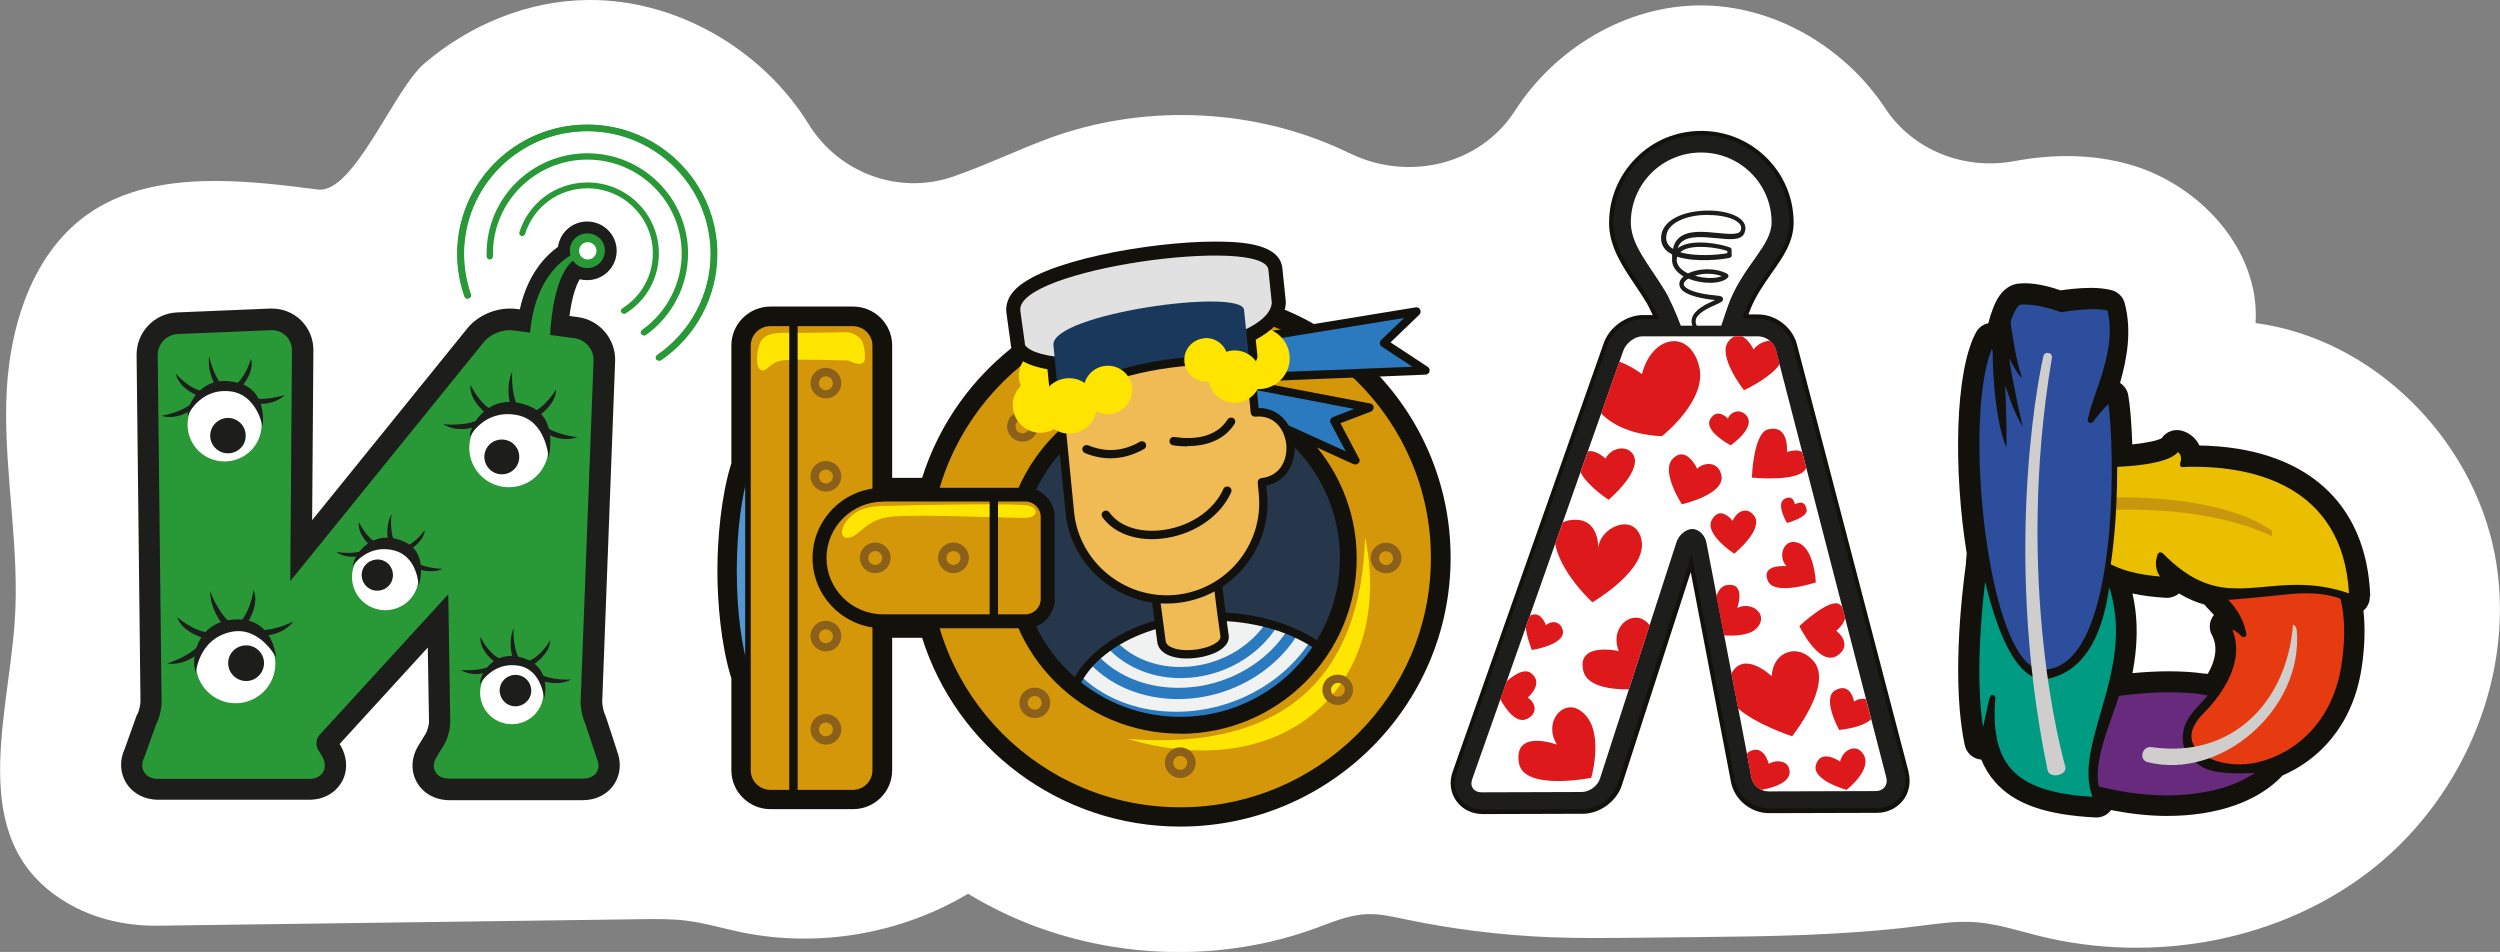 <?xml version="1.0" encoding="UTF-8"?> <svg xmlns="http://www.w3.org/2000/svg" width="520" height="198" viewBox="0 0 520 198" fill="none"><rect x="0" y="0" width="520" height="198" fill="#808080" stroke="none"/><g clip-path="url(#clip0_1395_2011)"><path d="M296.563 77.89C296.951 77.89 297.274 77.633 297.37 77.247C297.467 76.894 297.338 76.509 297.015 76.284L289.267 71.179L295.272 65.4C295.563 65.143 295.627 64.726 295.433 64.373C295.272 64.02 294.885 63.827 294.529 63.891L273.125 67.391C271.22 66.299 269.251 65.304 267.217 64.469C267.346 64.052 267.443 63.602 267.475 63.153V62.639L266.733 55.768C266.216 50.824 259.017 50.214 252.786 50.214C239.388 50.214 216.37 54.195 210.881 60.488C209.332 62.254 209.203 63.923 209.332 65.015L210.3 72.046C210.3 72.046 210.365 72.303 210.397 72.431C201.745 79.334 195.159 88.645 191.801 99.401H185.571V71.854C185.571 67.391 181.923 63.763 177.435 63.763H160.26C155.772 63.763 152.124 67.391 152.124 71.854V96.351C149.961 103.221 149.219 112.211 149.219 118.729C149.219 125.279 149.961 134.236 152.124 141.107V160.21C152.124 164.673 155.772 168.301 160.26 168.301H177.435C181.923 168.301 185.571 164.673 185.571 160.21V132.663H191.801C198.936 155.394 220.308 171.929 245.49 171.929C276.483 171.929 301.729 146.854 301.729 116C301.729 101.424 296.047 88.196 286.846 78.211L296.596 77.825L296.563 77.89Z" fill="#299938"></path><path d="M492.981 124.091C492.271 104.474 479.357 93.108 457.436 92.723C456.758 91.278 455.564 90.218 453.982 89.705C452.335 89.127 450.528 89.801 449.591 91.214C448.881 91.631 446.847 92.145 443.49 92.498C443.328 87.907 443.005 84.247 442.65 82.288C442.489 81.229 441.843 80.297 440.939 79.72C442.327 74.839 443.457 68.964 441.908 63.121C441.553 61.804 440.519 60.777 439.196 60.424C437.969 60.103 436.549 59.942 434.837 59.942C432.416 59.942 429.93 60.263 428.574 60.456C425.927 59.525 422.828 58.754 419.858 59.043C418.76 59.139 417.21 59.685 415.854 61.58C414.918 62.896 414.111 65.047 413.53 67.294C412.465 67.519 411.528 68.193 410.98 69.189C406.557 77.376 406.266 97.892 409.042 115.165C408.978 115.807 408.946 116.449 408.881 117.091V117.348C407.88 124.54 405.943 142.584 408.655 155.105C409.01 156.743 410.431 157.963 412.077 158.059C412.787 159.793 413.724 161.334 414.918 162.682C418.921 167.274 425.378 169.553 435.838 170.099H436.032C437.226 170.099 438.356 169.521 439.067 168.558C443.005 169.328 446.912 169.778 450.657 169.778C461.375 169.778 469.801 166.664 474.773 161.334C482.037 158.22 489.301 151.22 491.173 139.084C491.883 134.461 491.948 130.512 491.561 127.076C492.432 126.338 492.949 125.246 492.884 124.091H492.981ZM459.147 140.24L458.695 140.144C456.403 139.791 453.853 139.63 451.109 139.63C448.364 139.63 445.879 139.791 443.522 140.015C444.49 134.943 444.878 129.356 443.522 123.448C445.717 123.93 448.042 124.187 450.463 124.347H450.689H450.721C451.657 124.347 452.529 123.994 453.207 123.448C454.918 124.476 456.662 125.246 458.502 125.76C458.825 126.145 459.18 126.563 459.567 126.948C459.89 127.269 460.18 127.59 460.471 127.911C460.18 128.232 459.987 128.618 459.825 129.035C459.47 130.03 459.535 131.154 460.051 132.085C461.472 134.75 460.6 137.704 459.18 140.176L459.147 140.24Z" fill="#299938"></path><path d="M373.755 71.597C372.818 68.065 369.364 65.4 365.684 65.4H363.682C363.844 64.983 363.973 64.597 364.134 64.212C365.264 61.419 366.91 59.107 368.492 56.828C370.849 53.489 373.077 50.342 373.077 46.297C373.077 35.766 364.457 27.226 353.868 27.226C348.735 27.226 343.892 29.216 340.276 32.844C336.66 36.44 334.659 41.256 334.659 46.361V46.875C334.885 51.53 337.338 55.222 339.986 59.171C340.825 60.392 341.664 61.676 342.504 63.056C342.762 63.474 343.214 64.405 343.731 65.528H341.729C338.242 65.528 334.723 68.033 333.561 71.34L302.116 160.499C301.374 162.618 301.632 164.834 302.891 166.567C304.118 168.301 306.12 169.296 308.379 169.296L329.17 169.232C332.722 169.232 336.208 166.664 337.306 163.325L351.64 118.953L360.002 162.586C360.712 166.31 364.134 169.104 367.944 169.104L390.349 169.039C392.544 169.039 394.513 168.076 395.805 166.439C397.064 164.801 397.484 162.65 396.935 160.531L373.722 71.661L373.755 71.597Z" fill="#299938"></path><path d="M125.974 148.941L125.812 148.588C125.554 148.042 125.231 146.533 125.264 145.923L127.943 75.225C128.169 70.602 124.747 66.524 120.13 65.946L118.452 65.721C118.839 62.671 119.549 59.814 120.582 58.08C121.067 58.209 121.583 58.273 122.132 58.273C125.522 58.273 128.266 55.544 128.266 52.172C128.266 48.801 125.522 46.072 122.132 46.072C119.033 46.072 116.482 48.352 116.063 51.338C113.351 53.296 109.703 57.149 108.121 64.341L107.281 64.245C106.862 64.18 106.442 64.18 106.022 64.18C102.697 64.18 99.243 65.786 97.241 68.258L64.925 108.198L65.183 72.785C65.183 70.473 64.279 68.322 62.665 66.685C61.018 65.047 58.855 64.18 56.531 64.18H56.176L36.837 64.983C32.059 65.176 28.314 69.189 28.411 73.909L29.218 145.827V145.955C29.218 146.501 28.896 147.914 28.637 148.395L28.411 148.813L25.958 155.683C24.86 158.027 24.925 160.596 26.184 162.715C27.54 164.962 30.026 166.311 32.867 166.311H64.376C67.249 166.311 69.735 164.93 71.059 162.65C72.382 160.371 72.285 157.513 70.833 155.041L70.639 154.72L88.976 134.654L89.235 150.161C89.235 150.675 88.879 151.991 88.621 152.441L87.007 155.073C85.522 157.513 85.393 160.371 86.716 162.683C88.008 164.994 90.526 166.375 93.431 166.407H121.228C124.037 166.407 126.426 165.155 127.814 162.972C129.105 160.917 129.267 158.412 128.266 156.004L125.942 148.909L125.974 148.941Z" fill="#299938"></path><path d="M122.198 37.918C115.644 37.918 109.962 42.092 108.025 48.288C107.928 48.609 108.122 48.962 108.445 49.059C108.768 49.155 109.123 48.995 109.22 48.641C110.995 42.959 116.225 39.138 122.198 39.138C129.688 39.138 135.789 45.206 135.789 52.655C135.789 57.342 133.4 61.612 129.429 64.117C129.139 64.309 129.042 64.695 129.236 64.984L129.752 65.272L130.075 65.176C134.433 62.447 137.016 57.792 137.016 52.655C137.016 44.5 130.366 37.886 122.165 37.886L122.198 37.918Z" fill="#299938"></path><path d="M122.163 31.882C110.606 31.882 101.211 41.225 101.211 52.719V53.329C101.211 53.682 101.534 54.003 101.889 53.971C102.244 53.971 102.535 53.65 102.535 53.297V52.719C102.535 41.963 111.348 33.198 122.163 33.198C132.978 33.198 141.792 41.963 141.792 52.719C141.792 59.012 138.725 64.951 133.56 68.612C133.269 68.836 133.172 69.222 133.398 69.543L133.947 69.832L134.334 69.703C139.823 65.786 143.116 59.429 143.116 52.719C143.116 41.225 133.721 31.882 122.163 31.882Z" fill="#299938"></path><path d="M469.154 67.166C470.123 52.108 457.661 38.431 443.101 34.257C435.256 32.01 427.023 32.01 418.952 33.519C408.622 35.445 397.936 31.304 392.157 22.571C383.763 9.824 369.009 1.059 353.577 1.124C338.113 1.188 323.392 10.146 315.127 23.02C307.927 34.225 293.174 37.757 281.099 32.042C280.066 31.56 279.033 31.079 277.968 30.597C259.275 22.378 237.354 21.736 218.178 28.767C211.656 31.175 204.877 34.45 198.161 36.762C186.894 40.614 174.465 35.959 168.234 25.878C158.646 10.338 140.76 -0.161 122.358 -0C109.832 0.096 97.597 5.169 88.17 13.292C81.874 18.718 73.577 40.358 66.12 39.426C51.172 37.5 32.77 35.253 19.437 43.761C6.523 52.012 1.616 68.611 1.293 83.894C0.97 99.176 4.166 114.427 3.036 129.678C1.454 150.836 -7.23 176.071 14.788 188.272C20.308 191.322 26.668 192.638 32.996 192.542C66.41 192.092 99.824 191.643 133.27 191.193C136.499 191.161 139.727 191.097 142.923 191.514C146.668 191.996 150.284 193.088 153.965 193.858C170.01 197.229 187.314 194.308 201.358 185.896C222.665 198.931 250.042 201.66 273.513 193.12C277.096 191.803 280.712 190.23 284.521 190.134C287.072 190.07 289.558 190.648 292.044 191.161C302.084 193.28 312.286 194.532 322.52 194.95C328.622 195.174 334.723 195.11 340.857 195.046C344.957 195.014 349.09 194.95 353.19 194.918C368.363 194.757 383.569 194.564 398.646 192.67C402.81 192.156 407.007 191.482 411.172 191.835C415.53 192.189 419.727 193.569 423.956 194.629C447.847 200.633 474.61 195.817 493.819 180.47C513.028 165.123 523.585 139.149 518.872 115.101C514.158 91.053 493.561 70.441 469.154 67.198V67.166Z" fill="white"></path><path d="M122.166 25.91C107.251 25.91 95.144 37.95 95.144 52.783C95.144 55.833 95.661 58.819 96.662 61.645C96.791 61.998 97.178 62.19 97.534 62.062C97.889 61.934 98.082 61.548 97.953 61.195C97.017 58.498 96.533 55.673 96.533 52.783C96.533 38.721 108.026 27.259 122.199 27.259C136.371 27.259 147.864 38.688 147.864 52.783C147.864 61.163 143.7 69.029 136.759 73.813C136.436 74.038 136.371 74.455 136.565 74.744L137.146 75.033L137.534 74.904C144.862 69.896 149.22 61.612 149.22 52.783C149.22 37.95 137.082 25.91 122.199 25.91H122.166Z" fill="#299938"></path><path d="M245.49 60.136C220.308 60.136 198.936 76.67 191.801 99.402H185.571V71.854C185.571 67.391 181.923 63.764 177.435 63.764H160.26C155.772 63.764 152.124 67.391 152.124 71.854V96.352C149.961 103.222 149.219 112.212 149.219 118.73C149.219 125.279 149.961 134.237 152.124 141.108V160.211C152.124 164.674 155.772 168.302 160.26 168.302H177.435C181.923 168.302 185.571 164.674 185.571 160.211V132.664H191.801C198.936 155.395 220.308 171.93 245.49 171.93C276.483 171.93 301.729 146.855 301.729 116.001C301.729 85.178 276.515 60.071 245.49 60.071" fill="#12110C"></path><path d="M161.163 147.851C165.844 147.851 169.653 134.783 169.653 118.794C169.653 102.773 165.844 89.706 161.163 89.706C156.481 89.706 152.672 102.773 152.672 118.794C152.672 134.816 156.481 147.851 161.163 147.851Z" fill="#5396D1"></path><path d="M161.162 90.284C157.352 90.284 153.252 101.746 153.252 118.762C153.252 135.81 157.352 147.24 161.162 147.24C164.971 147.24 169.071 135.778 169.071 118.762C169.071 101.714 164.971 90.284 161.162 90.284ZM161.162 148.428C155.48 148.428 152.09 133.338 152.09 118.762C152.09 104.186 155.48 89.096 161.162 89.096C166.844 89.096 170.234 104.186 170.234 118.762C170.234 133.338 166.844 148.428 161.162 148.428Z" fill="#12110C"></path><path d="M160.227 164.867H177.402C179.953 164.867 182.051 162.78 182.051 160.244V71.887C182.051 69.351 179.953 67.264 177.402 67.264H160.227C157.677 67.264 155.578 69.351 155.578 71.887V160.244C155.578 162.78 157.677 164.867 160.227 164.867Z" fill="#D49709"></path><path d="M160.226 67.841C157.999 67.841 156.158 69.639 156.158 71.887V160.244C156.158 162.459 157.999 164.289 160.226 164.289H177.401C179.629 164.289 181.469 162.491 181.469 160.244V71.887C181.469 69.671 179.629 67.841 177.401 67.841H160.226ZM177.401 165.445H160.226C157.353 165.445 154.996 163.101 154.996 160.244V71.887C154.996 69.029 157.353 66.686 160.226 66.686H177.401C180.275 66.686 182.631 69.029 182.631 71.887V160.244C182.631 163.101 180.275 165.445 177.401 165.445Z" fill="#12110C"></path><path d="M245.489 168.526C274.545 168.526 298.209 144.96 298.209 116.097C298.209 87.201 274.513 63.667 245.489 63.667C216.434 63.667 192.77 87.233 192.77 116.097C192.77 144.992 216.466 168.526 245.489 168.526Z" fill="#D49709"></path><path d="M245.489 64.214C216.723 64.214 193.35 87.491 193.35 116.065C193.35 144.672 216.723 167.917 245.489 167.917C274.254 167.917 297.627 144.64 297.627 116.065C297.627 87.459 274.254 64.214 245.489 64.214ZM245.489 169.105C216.078 169.105 192.188 145.314 192.188 116.097C192.188 86.849 216.11 63.09 245.489 63.09C274.899 63.09 298.79 86.881 298.79 116.13C298.79 145.378 274.867 169.137 245.489 169.137" fill="#12110C"></path><path d="M245.491 81.294C264.797 81.294 280.455 96.865 280.455 116.065C280.455 135.265 264.797 150.836 245.491 150.836C226.185 150.836 210.527 135.265 210.527 116.065C210.527 96.865 226.185 81.294 245.491 81.294Z" fill="#26364B"></path><mask id="mask0_1395_2011" style="mask-type:luminance" maskUnits="userSpaceOnUse" x="210" y="81" width="71" height="70"><path d="M210.492 116.065C210.492 135.265 226.15 150.836 245.456 150.836C264.762 150.836 280.42 135.265 280.42 116.065C280.42 96.865 264.762 81.294 245.456 81.294C226.15 81.294 210.492 96.865 210.492 116.065Z" fill="white"></path></mask><g mask="url(#mask0_1395_2011)"><path d="M252.525 128.266C269.216 128.266 282.711 137.288 282.711 148.428C282.711 159.569 269.184 168.591 252.525 168.591C235.867 168.591 222.34 159.569 222.34 148.428C222.34 137.288 235.867 128.266 252.525 128.266Z" fill="#F0F2F2"></path></g><mask id="mask1_1395_2011" style="mask-type:luminance" maskUnits="userSpaceOnUse" x="223" y="128" width="52" height="23"><path d="M223.406 143.035C229.443 147.915 237.127 150.836 245.489 150.836C257.821 150.836 268.669 144.479 274.899 134.88C269.379 130.802 261.405 128.266 252.527 128.266C238.644 128.266 226.925 134.526 223.406 143.035Z" fill="white"></path></mask><g mask="url(#mask1_1395_2011)"><path d="M249.428 100.878C248.169 100.878 246.91 100.974 245.651 101.135C232.479 102.965 222.535 113.849 223.472 125.343C224.311 135.617 233.383 143.066 245.102 143.066C246.361 143.066 247.62 142.97 248.879 142.809C262.051 140.979 271.995 130.127 271.058 118.601C270.219 108.327 261.147 100.878 249.428 100.878ZM245.07 145.41C232.124 145.41 222.051 137.062 221.115 125.568C220.082 112.854 230.929 100.878 245.296 98.855C246.652 98.663 248.04 98.566 249.396 98.566C262.342 98.566 272.414 106.914 273.351 118.408C274.384 131.122 263.536 143.098 249.17 145.121C247.814 145.313 246.426 145.41 245.07 145.41Z" fill="#2B7ABF"></path><path d="M249.943 95.87C248.394 95.87 246.844 95.966 245.262 96.191C228.991 98.439 216.723 111.891 217.853 126.114C218.886 138.828 230.121 148.043 244.616 148.043C246.166 148.043 247.748 147.947 249.298 147.722C265.569 145.474 277.837 132.022 276.707 117.799C275.674 105.085 264.439 95.87 249.943 95.87ZM244.616 150.387C228.894 150.387 216.658 140.273 215.528 126.307C214.269 110.864 227.473 96.32 244.939 93.879C246.618 93.655 248.297 93.526 249.943 93.526C265.666 93.526 277.901 103.672 279.031 117.606C280.29 133.049 267.086 147.594 249.62 150.034C247.942 150.258 246.263 150.387 244.616 150.387Z" fill="#2B7ABF"></path><path d="M250.397 90.926C248.557 90.926 246.684 91.054 244.844 91.311C225.538 94.008 210.946 109.965 212.302 126.885C213.528 142.007 226.894 152.988 244.101 152.988C245.942 152.988 247.782 152.859 249.654 152.602C268.96 149.905 283.553 133.948 282.197 117.028C280.97 101.906 267.604 90.926 250.397 90.926ZM244.101 155.331C225.635 155.331 211.269 143.452 209.977 127.078C208.524 108.938 224.021 91.857 244.521 89.032C246.49 88.775 248.46 88.614 250.397 88.614C268.863 88.614 283.197 100.494 284.521 116.868C285.974 135.008 270.478 152.089 249.977 154.914C248.008 155.203 246.039 155.331 244.101 155.331Z" fill="#2B7ABF"></path><path d="M249.007 105.181C248.006 105.181 247.006 105.245 246.005 105.406C235.513 106.85 227.571 115.487 228.313 124.669C228.959 132.824 236.191 138.732 245.521 138.732C246.521 138.732 247.522 138.668 248.523 138.507C259.015 137.062 266.957 128.394 266.215 119.243C265.569 111.088 258.337 105.181 249.007 105.181ZM245.521 141.044C235.125 141.044 226.731 134.077 225.989 124.83C225.149 114.46 233.995 104.699 245.682 103.094C246.812 102.933 247.91 102.869 249.007 102.869C259.403 102.869 267.797 109.836 268.539 119.083C269.379 129.453 260.533 139.214 248.846 140.819C247.748 140.979 246.618 141.044 245.521 141.044Z" fill="#2B7ABF"></path><path d="M250.881 86.142C248.783 86.142 246.619 86.302 244.489 86.591C222.213 89.673 205.393 108.102 206.975 127.623C208.395 145.089 223.827 157.771 243.682 157.771C245.78 157.771 247.943 157.61 250.074 157.321C272.35 154.239 289.17 135.81 287.588 116.29C286.168 98.824 270.736 86.142 250.881 86.142ZM243.649 160.083C222.536 160.083 206.135 146.502 204.618 127.816C202.939 107.075 220.663 87.554 244.134 84.279C246.361 83.958 248.621 83.798 250.849 83.798C271.962 83.798 288.363 97.379 289.88 116.065C291.559 136.805 273.835 156.326 250.364 159.601C248.137 159.922 245.877 160.083 243.649 160.083Z" fill="#2B7ABF"></path></g><mask id="mask2_1395_2011" style="mask-type:luminance" maskUnits="userSpaceOnUse" x="210" y="81" width="71" height="70"><path d="M210.492 116.065C210.492 135.265 226.15 150.836 245.456 150.836C264.762 150.836 280.42 135.265 280.42 116.065C280.42 96.865 264.762 81.294 245.456 81.294C226.15 81.294 210.492 96.865 210.492 116.065Z" fill="white"></path></mask><g mask="url(#mask2_1395_2011)"><path d="M252.526 129.132C236.352 129.132 223.212 137.769 223.212 148.396C223.212 159.023 236.384 167.692 252.526 167.692C268.7 167.692 281.84 159.055 281.84 148.396C281.84 137.769 268.7 129.132 252.526 129.132ZM252.526 169.426C235.383 169.426 221.469 159.986 221.469 148.396C221.469 136.805 235.415 127.366 252.526 127.366C269.669 127.366 283.583 136.805 283.583 148.396C283.583 159.986 269.637 169.426 252.526 169.426Z" fill="#12110C"></path></g><path d="M245.488 83.027C227.183 83.027 212.268 97.86 212.268 116.065C212.268 134.269 227.183 149.102 245.488 149.102C263.793 149.102 278.709 134.269 278.709 116.065C278.709 97.86 263.793 83.027 245.488 83.027ZM245.488 152.602C225.246 152.602 208.781 136.227 208.781 116.097C208.781 95.966 225.246 79.56 245.488 79.592C265.73 79.592 282.195 95.966 282.195 116.129C282.195 136.292 265.73 152.634 245.488 152.634" fill="#12110C"></path><path d="M170.461 116.065C170.461 123.321 176.434 129.229 183.697 129.229H213.27C215.82 129.229 217.919 127.142 217.919 124.605V107.525C217.919 104.988 215.82 102.901 213.27 102.901H183.697C176.434 102.901 170.461 108.809 170.461 116.065Z" fill="#D49709"></path><path d="M183.697 104.347C177.208 104.347 171.913 109.612 171.913 116.065C171.913 122.519 177.208 127.784 183.697 127.784H213.269C215.013 127.784 216.465 126.372 216.465 124.606V107.493C216.465 105.759 215.045 104.315 213.269 104.315H183.697V104.347ZM213.269 130.674H183.697C175.594 130.674 169.008 124.124 169.008 116.065C169.008 108.007 175.594 101.457 183.697 101.457H213.269C216.627 101.457 219.371 104.186 219.371 107.525V124.638C219.371 127.977 216.627 130.706 213.269 130.706" fill="#12110C"></path><path d="M171.786 78.276C170.979 78.276 170.333 78.918 170.333 79.72C170.333 80.523 170.979 81.165 171.786 81.165C172.593 81.165 173.239 80.523 173.239 79.72C173.239 78.918 172.593 78.276 171.786 78.276ZM171.786 82.867C170.043 82.867 168.59 81.454 168.59 79.688C168.59 77.922 170.01 76.51 171.786 76.51C173.562 76.51 174.982 77.922 174.982 79.688C174.982 81.454 173.562 82.867 171.786 82.867Z" fill="#8A601A"></path><path d="M245.492 71.758C244.523 71.758 243.78 72.529 243.78 73.492C243.78 74.455 244.555 75.226 245.492 75.226C246.428 75.226 247.235 74.455 247.235 73.492C247.235 72.529 246.46 71.758 245.492 71.758ZM245.492 76.35C243.91 76.35 242.586 75.065 242.586 73.46C242.586 71.855 243.877 70.57 245.492 70.57C247.106 70.57 248.397 71.855 248.397 73.46C248.397 75.065 247.106 76.35 245.492 76.35Z" fill="#12110C"></path><path d="M240.035 121.779L241.585 133.434C242.198 137.993 255.306 136.163 254.724 132.214C253.594 124.573 252.884 117.381 252.884 117.381L240.067 121.779H240.035Z" fill="#F0BB55"></path><path d="M241.001 122.358L242.454 133.306C242.648 134.719 244.972 135.232 246.909 135.232C249.686 135.232 252.527 134.365 253.528 133.21C253.915 132.76 253.85 132.439 253.85 132.343C252.979 126.499 252.365 120.849 252.107 118.569L241.001 122.39V122.358ZM246.909 136.966C243.326 136.966 241.001 135.682 240.711 133.531L239.193 121.876C239.129 121.459 239.387 121.073 239.775 120.945L252.591 116.546C252.85 116.45 253.108 116.482 253.334 116.643C253.56 116.803 253.721 117.028 253.721 117.285C253.721 117.349 254.464 124.573 255.562 132.086C255.691 132.889 255.432 133.659 254.819 134.333C253.237 136.131 249.589 136.966 246.877 136.966" fill="#12110C"></path><path d="M212.656 87.265C212.236 87.265 211.816 87.458 211.558 87.779C211.041 88.389 211.138 89.288 211.752 89.802C212.01 90.026 212.333 90.123 212.688 90.123C213.107 90.123 213.527 89.93 213.785 89.609C214.044 89.32 214.173 88.935 214.108 88.55C214.076 88.164 213.882 87.811 213.592 87.586C213.334 87.362 213.011 87.265 212.688 87.265M212.688 91.857C211.945 91.857 211.203 91.6 210.622 91.118C209.266 89.994 209.104 87.972 210.234 86.655C211.332 85.371 213.43 85.178 214.722 86.27C215.367 86.816 215.787 87.586 215.852 88.421C215.916 89.256 215.658 90.091 215.109 90.733C214.496 91.471 213.624 91.857 212.656 91.857" fill="#8A601A"></path><path d="M257.627 78.597L256.336 71.052L294.657 64.791L287.845 71.341L296.53 77.023L257.627 78.597Z" fill="#2B7ABF"></path><path d="M257.337 71.758L258.338 77.698L293.786 76.285L287.393 72.079C287.167 71.919 287.038 71.694 287.006 71.437C287.006 71.18 287.071 70.924 287.264 70.731L292.042 66.14L257.369 71.79L257.337 71.758ZM257.595 79.464C257.175 79.464 256.82 79.143 256.723 78.725L255.464 71.18C255.432 70.956 255.464 70.731 255.626 70.538C255.755 70.346 255.981 70.217 256.207 70.185L294.496 63.924C294.851 63.86 295.238 64.053 295.4 64.406C295.561 64.759 295.497 65.144 295.238 65.433L289.234 71.213L296.982 76.317C297.305 76.51 297.434 76.927 297.337 77.281C297.24 77.634 296.917 77.891 296.53 77.923L257.627 79.496H257.595V79.464Z" fill="#12110C"></path><path d="M257.984 84.89L259.599 79.945L284.812 84.761L277.549 87.587L281.875 95.742L257.984 84.89Z" fill="#2B7ABF"></path><path d="M259.05 84.408L279.906 93.879L276.774 87.971C276.645 87.747 276.645 87.49 276.742 87.265C276.839 87.04 277 86.848 277.258 86.751L281.681 85.05L260.212 80.94L259.082 84.408H259.05ZM281.875 96.608L281.52 96.544L257.63 85.66C257.21 85.467 257.016 85.018 257.178 84.6L258.792 79.688C258.921 79.271 259.373 79.014 259.793 79.11L285.007 83.926C285.394 83.99 285.685 84.311 285.717 84.697C285.749 85.082 285.523 85.435 285.168 85.596L278.808 88.036L282.553 95.131C282.553 95.131 282.811 95.516 282.811 95.741C282.811 96.223 282.424 96.608 281.94 96.608H281.907" fill="#12110C"></path><path d="M219.531 75.836L259.66 71.951L261.016 85.789C269.959 84.922 271.25 99.466 262.437 100.301L262.663 102.677C263.728 113.657 255.593 123.514 244.551 124.574C233.51 125.633 223.599 117.542 222.534 106.562L219.531 75.804V75.836Z" fill="#F0BB55"></path><path d="M220.471 76.606L223.409 106.497C224.41 116.835 233.869 124.733 244.491 123.738C255.08 122.711 262.86 113.303 261.827 102.773L261.601 100.397C261.601 100.172 261.634 99.947 261.795 99.755C261.956 99.594 262.15 99.466 262.376 99.433C266.153 99.048 267.703 95.87 267.574 92.852C267.412 89.673 265.314 86.27 261.117 86.655C260.891 86.687 260.665 86.623 260.471 86.463C260.278 86.334 260.181 86.109 260.148 85.885L258.889 72.914L220.504 76.638L220.471 76.606ZM242.586 125.536C231.9 125.536 222.699 117.253 221.634 106.657L218.631 75.9C218.599 75.418 218.922 75.001 219.406 74.936L259.535 71.052C259.987 70.987 260.439 71.341 260.504 71.822L261.795 84.857C266.476 84.857 269.091 88.838 269.285 92.723C269.446 96.223 267.671 100.14 263.377 101.007L263.538 102.58C264.668 114.074 256.178 124.316 244.652 125.44C243.974 125.504 243.296 125.536 242.618 125.536" fill="#12110C"></path><path d="M217.049 72.561C220.181 72.272 222.957 74.551 223.28 77.634C223.571 80.748 221.278 83.509 218.179 83.83C215.048 84.119 212.271 81.84 211.948 78.757C211.625 75.643 213.918 72.882 217.049 72.561Z" fill="#FFE400"></path><path d="M261.18 68.162C264.731 67.809 267.895 70.409 268.218 73.909C268.573 77.441 265.958 80.555 262.407 80.908C258.855 81.261 255.724 78.661 255.369 75.161C255.013 71.629 257.596 68.515 261.147 68.162" fill="#FFE400"></path><path d="M215.852 78.629C219.015 78.308 221.792 80.62 222.115 83.766C222.405 86.913 220.113 89.674 216.949 89.995C213.785 90.284 211.009 88.004 210.686 84.858C210.363 81.712 212.688 78.951 215.852 78.629Z" fill="#FFE400"></path><path d="M230.992 95.324C229.217 95.324 227.441 94.971 225.665 94.233C225.214 94.04 225.02 93.526 225.181 93.109C225.375 92.659 225.891 92.467 226.343 92.627C230.024 94.136 233.543 93.911 237.094 91.889C237.514 91.664 238.03 91.792 238.289 92.21C238.515 92.627 238.385 93.173 237.966 93.398C235.674 94.682 233.349 95.324 230.992 95.324Z" fill="#12110C"></path><path d="M247.007 92.852C246.039 92.852 245.038 92.788 244.005 92.627C243.52 92.563 243.198 92.113 243.262 91.632C243.327 91.15 243.779 90.829 244.263 90.893C247.911 91.439 252.818 91.214 255.336 87.265C255.595 86.848 256.143 86.752 256.531 86.976C256.951 87.233 257.047 87.779 256.789 88.164C254.852 91.214 251.43 92.788 247.007 92.788" fill="#12110C"></path><path d="M239.612 112.148C235.189 112.148 231.412 110.51 229.313 107.589C229.023 107.204 229.12 106.658 229.507 106.369C229.895 106.08 230.443 106.176 230.734 106.561C232.736 109.355 236.674 110.767 241.259 110.318C247.167 109.74 252.364 106.369 254.463 101.713C254.656 101.264 255.173 101.071 255.625 101.264C256.077 101.456 256.271 101.97 256.077 102.42C253.72 107.621 247.974 111.409 241.42 112.052C240.807 112.116 240.193 112.148 239.612 112.148Z" fill="#12110C"></path><path d="M213.204 71.694L212.235 64.663C211.041 55.93 263.083 48.963 263.825 56.123L264.535 62.993C263.761 73.139 217.401 78.115 213.171 71.726" fill="#E1E1E1"></path><path d="M215.949 70.281C216.918 70.763 219.92 71.63 226.441 71.63C243.939 71.63 260.792 66.268 261.599 62.897L260.985 56.989C260.307 56.668 258.177 56.026 252.785 56.026C237.192 56.026 216.982 61.067 215.142 64.438L215.949 70.281ZM226.441 77.441C213.495 77.441 211.429 74.295 210.751 73.267C210.525 72.914 210.364 72.497 210.299 72.079L209.331 65.048C209.202 63.956 209.331 62.255 210.88 60.521C216.369 54.26 239.387 50.247 252.785 50.247C259.016 50.247 266.215 50.889 266.732 55.801L267.442 62.672V63.186C266.667 73.845 238.968 77.441 226.441 77.441Z" fill="#12110C"></path><path d="M219.113 71.822C218.468 65.272 258.274 59.814 258.758 64.438L259.759 74.069C246.49 73.524 233.189 75.097 220.114 82.032L219.113 71.822Z" fill="#1A385C"></path><path d="M251.819 64.47C239.067 64.47 221.375 69.029 220.859 71.694L221.634 79.368C231.642 74.552 242.36 72.272 255.177 72.272C256.081 72.272 256.952 72.272 257.824 72.304L257.082 65.048C256.63 64.856 255.274 64.47 251.852 64.47M220.149 83.799C219.858 83.799 219.567 83.734 219.309 83.574C218.793 83.285 218.47 82.803 218.405 82.225L217.404 72.015C217.34 71.277 217.469 70.185 218.534 68.997C223.054 64.021 242.683 61.003 251.852 61.003C255.984 61.003 260.213 61.388 260.536 64.278L261.537 73.91C261.601 74.423 261.408 74.905 261.085 75.29C260.73 75.643 260.245 75.868 259.729 75.836C258.211 75.772 256.694 75.74 255.177 75.74C241.973 75.74 231.093 78.244 220.956 83.606C220.697 83.734 220.407 83.799 220.149 83.799Z" fill="#12110C"></path><path d="M213.204 71.694L212.235 64.663C211.041 55.93 263.083 48.963 263.825 56.123L264.535 62.993C263.761 73.139 217.401 78.115 213.171 71.726" fill="#E1E1E1"></path><path d="M219.113 71.822C218.468 65.272 258.274 59.814 258.758 64.438L259.759 74.069C246.49 73.524 233.189 75.097 220.114 82.032L219.113 71.822Z" fill="#1A385C"></path><path d="M221.794 78.693C224.99 78.372 227.799 80.683 228.121 83.862C228.444 87.04 226.12 89.834 222.924 90.155C219.76 90.476 216.919 88.132 216.596 84.986C216.273 81.807 218.63 79.014 221.794 78.693Z" fill="#FFE400"></path><path d="M229.961 76.092C232.737 75.835 235.223 77.858 235.481 80.619C235.74 83.38 233.706 85.853 230.929 86.109C228.153 86.366 225.667 84.344 225.409 81.582C225.151 78.821 227.184 76.349 229.961 76.092Z" fill="#FFE400"></path><path d="M250.428 70.345C252.914 70.088 255.141 71.919 255.367 74.391C255.593 76.863 253.785 79.078 251.3 79.335C248.814 79.56 246.586 77.762 246.36 75.29C246.102 72.817 247.942 70.602 250.428 70.377" fill="#FFE400"></path><path d="M256.273 72.914C259.275 72.625 261.955 74.809 262.245 77.794C262.536 80.78 260.341 83.445 257.338 83.734C254.336 84.023 251.656 81.84 251.366 78.854C251.075 75.868 253.27 73.235 256.273 72.914Z" fill="#FFE400"></path><path d="M176.498 107.878C178.92 105.373 181.503 105.309 184.666 105.213C192.415 104.988 212.495 104.635 214.142 105.213C216.079 105.887 215.885 107.621 213.27 107.717C210.913 107.813 192.705 106.947 185.699 107.428C180.082 107.813 178.726 111.763 176.402 111.859C174.303 111.955 175.143 109.29 176.466 107.91" fill="#FFE600"></path><path d="M206.715 130.095C206.231 130.095 205.844 129.71 205.844 129.228V102.901C205.844 102.419 206.231 102.034 206.715 102.034C207.2 102.034 207.587 102.419 207.587 102.901V129.228C207.587 129.71 207.2 130.095 206.715 130.095Z" fill="#12110C"></path><path d="M163.295 69.222C168.622 69.286 174.595 69.094 176.112 69.094C177.048 69.094 178.921 69.928 179.373 71.052C179.793 72.176 179.986 73.524 179.889 74.616C179.696 76.767 176.5 75.001 176.5 75.001C176.5 75.001 165.975 74.616 162.94 74.937C159.906 75.29 159.615 77.57 158.259 76.96C157.194 76.478 157.29 73.781 157.936 71.759C158.679 69.415 161.035 69.222 163.295 69.222Z" fill="#FFE600"></path><path d="M165.036 165.734C164.551 165.734 164.164 165.348 164.164 164.867V67.263C164.164 66.782 164.551 66.397 165.036 66.397C165.52 66.397 165.907 66.782 165.907 67.263V164.867C165.907 165.348 165.52 165.734 165.036 165.734Z" fill="#12110C"></path><path d="M234.547 153.693C267.477 156.262 283.102 140.433 283.942 111.698C290.14 141.782 267.961 163.55 234.547 153.693Z" fill="#FFE600"></path><path d="M171.786 97.668C170.979 97.668 170.333 98.31 170.333 99.113C170.333 99.916 170.979 100.558 171.786 100.558C172.593 100.558 173.239 99.916 173.239 99.113C173.239 98.31 172.593 97.668 171.786 97.668ZM171.786 102.259C170.043 102.259 168.59 100.847 168.59 99.081C168.59 97.315 170.01 95.902 171.786 95.902C173.562 95.902 174.982 97.315 174.982 99.081C174.982 100.847 173.562 102.259 171.786 102.259Z" fill="#8A601A"></path><path d="M171.786 150.29C170.979 150.29 170.333 150.932 170.333 151.735C170.333 152.538 170.979 153.148 171.786 153.148C172.593 153.148 173.239 152.506 173.239 151.735C173.239 150.964 172.593 150.29 171.786 150.29ZM171.786 154.881C170.043 154.881 168.59 153.469 168.59 151.703C168.59 149.937 170.01 148.524 171.786 148.524C173.562 148.524 174.982 149.937 174.982 151.703C174.982 153.469 173.562 154.881 171.786 154.881Z" fill="#8A601A"></path><path d="M171.786 130.898C170.979 130.898 170.333 131.54 170.333 132.342C170.333 133.145 170.979 133.787 171.786 133.787C172.593 133.787 173.239 133.145 173.239 132.342C173.239 131.54 172.593 130.898 171.786 130.898ZM171.786 135.489C170.043 135.489 168.59 134.076 168.59 132.31C168.59 130.545 170.01 129.132 171.786 129.132C173.562 129.132 174.982 130.545 174.982 132.31C174.982 134.076 173.562 135.489 171.786 135.489Z" fill="#8A601A"></path><path d="M182.052 114.62C181.244 114.62 180.599 115.262 180.599 116.065C180.599 116.868 181.244 117.51 182.052 117.51C182.859 117.51 183.504 116.868 183.504 116.065C183.504 115.262 182.859 114.62 182.052 114.62ZM182.052 119.212C180.276 119.212 178.855 117.799 178.855 116.033C178.855 114.267 180.276 112.854 182.052 112.854C183.827 112.854 185.248 114.267 185.248 116.033C185.248 117.799 183.827 119.212 182.052 119.212Z" fill="#8A601A"></path><path d="M198.321 114.62C197.514 114.62 196.868 115.262 196.868 116.065C196.868 116.868 197.514 117.51 198.321 117.51C199.128 117.51 199.774 116.868 199.774 116.065C199.774 115.262 199.128 114.62 198.321 114.62ZM198.321 119.212C196.578 119.212 195.125 117.799 195.125 116.033C195.125 114.267 196.546 112.854 198.321 112.854C200.097 112.854 201.517 114.267 201.517 116.033C201.517 117.799 200.097 119.212 198.321 119.212Z" fill="#8A601A"></path><path d="M288.298 114.653C287.491 114.653 286.845 115.295 286.845 116.097C286.845 116.9 287.491 117.542 288.298 117.542C289.105 117.542 289.75 116.9 289.75 116.097C289.75 115.295 289.105 114.653 288.298 114.653ZM288.298 119.244C286.554 119.244 285.102 117.831 285.102 116.065C285.102 114.299 286.522 112.887 288.298 112.887C290.073 112.887 291.494 114.299 291.494 116.065C291.494 117.831 290.073 119.244 288.298 119.244Z" fill="#8A601A"></path><path d="M215.207 144.768C214.82 144.768 214.465 144.928 214.206 145.185C213.625 145.731 213.625 146.662 214.206 147.208C214.755 147.754 215.691 147.754 216.24 147.208C216.789 146.662 216.789 145.731 216.24 145.185C215.982 144.896 215.594 144.768 215.239 144.768M215.239 149.359C214.4 149.359 213.593 149.038 212.979 148.428C211.72 147.176 211.72 145.185 212.979 143.933C214.174 142.745 216.272 142.745 217.499 143.933C218.758 145.153 218.758 147.176 217.499 148.428C216.918 149.038 216.111 149.359 215.239 149.359Z" fill="#8A601A"></path><path d="M278.29 142.039C277.871 142.039 277.451 142.231 277.193 142.552C276.676 143.163 276.773 144.061 277.354 144.575C277.612 144.8 277.935 144.896 278.29 144.896C278.71 144.896 279.13 144.704 279.388 144.383C279.646 144.094 279.743 143.708 279.711 143.323C279.679 142.938 279.485 142.585 279.194 142.36C278.936 142.135 278.613 142.039 278.258 142.039M278.258 146.63C277.516 146.63 276.773 146.373 276.192 145.892C274.836 144.768 274.675 142.777 275.805 141.429C276.902 140.145 279.001 139.952 280.292 141.043C280.938 141.589 281.357 142.36 281.422 143.195C281.487 144.029 281.228 144.864 280.679 145.506C280.066 146.213 279.194 146.63 278.226 146.63" fill="#8A601A"></path><path d="M245.489 157.225C244.682 157.225 244.036 157.867 244.036 158.67C244.036 159.472 244.682 160.114 245.489 160.114C246.296 160.114 246.942 159.472 246.942 158.67C246.942 157.867 246.296 157.225 245.489 157.225ZM245.489 161.816C243.746 161.816 242.293 160.403 242.293 158.638C242.293 156.872 243.713 155.459 245.489 155.459C247.265 155.459 248.685 156.872 248.685 158.638C248.685 160.403 247.265 161.816 245.489 161.816Z" fill="#8A601A"></path><path d="M458.727 140.145C456.434 139.792 453.884 139.631 451.14 139.631C448.396 139.631 445.91 139.792 443.553 140.016C444.522 134.944 444.909 129.357 443.553 123.449C445.748 123.931 448.073 124.188 450.494 124.348H450.72H450.752C451.689 124.348 452.56 123.995 453.238 123.449C454.949 124.477 456.693 125.247 458.533 125.761C458.856 126.146 459.211 126.564 459.598 126.949C459.921 127.27 460.212 127.591 460.502 127.912C460.212 128.233 460.018 128.619 459.857 129.036C459.501 130.031 459.566 131.155 460.083 132.086C461.503 134.751 460.631 137.705 459.211 140.177L458.759 140.081M493.012 124.027C492.302 104.41 479.388 93.045 457.468 92.659C456.79 91.215 455.595 90.155 454.013 89.641C452.367 89.096 450.559 89.738 449.623 91.15C448.912 91.568 446.878 92.082 443.521 92.435C443.359 87.844 443.037 84.183 442.681 82.225C442.52 81.165 441.874 80.234 440.97 79.656C442.359 74.776 443.489 68.901 441.939 63.057C441.584 61.741 440.551 60.714 439.227 60.36C438 60.039 436.58 59.879 434.869 59.879C432.447 59.879 429.961 60.2 428.606 60.392C425.958 59.493 422.859 58.691 419.889 58.98C418.791 59.076 417.242 59.622 415.886 61.516C414.949 62.833 414.142 64.984 413.561 67.231C412.496 67.456 411.56 68.13 411.011 69.125C406.588 77.313 406.297 97.829 409.074 115.102C409.009 115.744 408.977 116.386 408.912 117.028V117.285C407.911 124.477 405.974 142.521 408.686 155.042C409.041 156.68 410.462 157.9 412.108 157.996C412.819 159.73 413.755 161.271 414.949 162.619C418.953 167.21 425.409 169.49 435.869 170.036H436.063C437.258 170.036 438.388 169.458 439.098 168.495C443.037 169.265 446.943 169.715 450.688 169.715C461.406 169.715 469.832 166.6 474.804 161.271C482.068 158.156 489.332 151.157 491.204 139.021C491.915 134.398 491.979 130.449 491.592 127.013C492.464 126.275 492.98 125.183 492.915 124.027" fill="#12110C"></path><path d="M433.804 145.346C433.804 145.346 447.234 142.264 458.178 143.901C463.118 144.64 469.639 149.488 476.096 148.942C475.676 164.706 454.336 169.779 433.578 163.39C431.06 158.799 430.834 148.46 433.836 145.378" fill="#682A7C"></path><path d="M433.964 162.844C439.549 164.546 445.36 165.445 450.752 165.445C462.309 165.445 474.739 161.239 475.449 149.52C471.543 149.616 467.733 148.011 464.343 146.598C462.083 145.635 459.92 144.736 458.08 144.447C455.982 144.126 453.657 143.998 451.139 143.998C443.068 143.998 435.352 145.603 434.125 145.86C431.446 148.878 431.736 158.477 433.996 162.844M450.784 166.6C445.199 166.6 439.194 165.669 433.415 163.871L433.06 163.582C430.477 158.831 430.219 148.171 433.383 144.896L433.673 144.736C433.673 144.736 442.229 142.81 451.139 142.81C453.722 142.81 456.111 142.97 458.274 143.291C460.275 143.58 462.471 144.511 464.828 145.507C468.476 147.048 472.253 148.621 476.03 148.3L476.482 148.46L476.676 148.91C476.385 159.665 466.216 166.6 450.784 166.6Z" fill="#12110C"></path><path d="M414.884 99.338C414.884 99.338 413.528 107.204 412.721 117.542C412.624 118.345 409.395 140.338 412.43 154.336C413.011 151.543 414.141 146.149 414.496 145.154C413.108 160.822 420.501 165.573 436.126 166.376C429.96 152.956 452.172 133.05 432.091 109.612C425.214 101.553 414.884 99.338 414.884 99.338Z" fill="#009B83"></path><path d="M414.463 144.575H414.592C414.883 144.64 415.077 144.929 415.044 145.218C414.463 151.928 415.496 156.712 418.273 159.89C421.34 163.39 426.57 165.22 435.222 165.734C433.349 160.661 434.996 154.882 436.933 148.268C440.194 137.03 443.906 124.252 431.638 109.965C425.892 103.255 417.627 100.654 415.367 100.044C415.044 102.099 413.979 109.034 413.301 117.574V117.959C412.397 124.381 410.718 139.663 412.462 151.286C413.107 148.3 413.688 145.667 413.914 144.929C414.011 144.672 414.205 144.543 414.463 144.543M436.093 166.921C426.57 166.44 420.791 164.481 417.401 160.629C415.27 158.189 414.076 154.914 413.785 150.676C413.559 151.799 413.301 152.923 413.107 153.854L412.978 154.464C412.913 154.753 412.687 154.914 412.397 154.914C412.106 154.914 411.88 154.721 411.816 154.464C409.233 142.456 411.138 124.83 412.074 117.799V117.478C412.913 107.236 414.269 99.273 414.302 99.209L414.56 98.824L415.012 98.728C415.432 98.824 425.601 101.071 432.51 109.194C445.165 123.995 441.227 137.608 438.031 148.589C436.061 155.363 434.382 161.207 436.61 166.119V166.697L436.093 166.954" fill="#12110C"></path><path d="M457.951 147.914C461.534 144.35 466.958 137.094 463.374 130.352C464.795 129.774 466.635 131.893 466.635 131.893C464.343 120.463 451.72 125.632 464.601 101.231C466.797 110.542 492.269 107.942 487.523 138.507C485.424 151.927 476.094 158.156 468.346 159.376C460.146 160.66 450.332 155.491 457.951 147.946" fill="#E63B11"></path><path d="M464.278 130.898C467.506 138.378 460.63 146.084 458.37 148.331C456.11 150.579 455.335 152.73 456.11 154.592C457.175 157.161 461.243 158.991 465.827 158.991C466.667 158.991 467.506 158.927 468.313 158.798C475.642 157.642 484.94 151.606 487.006 138.443C490.105 118.408 480.226 113.046 472.252 108.744C468.83 106.882 465.827 105.245 464.536 102.708C456.82 117.734 459.467 120.495 462.793 124.027C464.536 125.857 466.473 127.912 467.248 131.829C467.312 132.086 467.183 132.342 466.925 132.471C466.667 132.599 466.409 132.535 466.215 132.342C465.924 131.989 465.085 131.187 464.31 130.962M465.827 160.211C460.727 160.211 456.304 158.092 455.045 155.074C454.367 153.468 454.27 150.836 457.563 147.561C459.758 145.378 466.635 137.704 462.89 130.705V130.223L463.18 129.87C463.955 129.549 464.891 129.838 465.601 130.288C464.73 127.815 463.309 126.306 461.921 124.83C458.338 121.041 455.238 117.798 464.116 101.007C464.245 100.782 464.439 100.686 464.697 100.686C464.956 100.686 465.149 100.878 465.182 101.135C465.86 103.96 469.056 105.694 472.769 107.717C480.614 111.955 491.332 117.766 488.103 138.603C485.973 152.409 476.191 158.734 468.442 159.954C467.571 160.082 466.699 160.147 465.795 160.147" fill="#12110C"></path><path d="M434.253 96.609C434.253 96.609 451.008 96.994 452.784 93.269C454.559 93.88 454.366 95.902 453.978 96.544C463.631 96.159 488.232 97.475 489.2 124.22C472.025 117.895 463.373 129.871 449.329 115.423C448.619 117.349 448.974 119.147 450.718 120.592C440.58 119.982 434.027 117.253 428.312 106.979C432.09 104.667 434.253 96.609 434.253 96.609Z" fill="#E9BF00"></path><path d="M477.806 121.651C481.615 121.651 485.07 122.197 488.589 123.417C487.297 100.557 467.927 97.09 456.369 97.09C455.497 97.09 454.723 97.09 453.98 97.154C453.754 97.154 453.56 97.058 453.464 96.865V96.255C453.625 96.03 453.754 95.388 453.56 94.778C453.464 94.457 453.27 94.232 453.012 94.04C450.719 96.801 441.26 97.218 435.643 97.218C435.255 97.218 434.965 97.218 434.739 97.218C434.222 98.888 432.285 104.827 429.121 107.171C434.513 116.643 440.711 119.211 449.299 119.917C448.33 118.569 448.169 116.996 448.815 115.23L449.234 114.845L449.783 115.005C456.079 121.491 461.083 122.39 465.57 122.39C467.41 122.39 469.25 122.229 471.22 122.037C473.318 121.844 475.481 121.651 477.838 121.651M489.234 124.83H489.041C485.392 123.449 481.841 122.807 477.838 122.807C475.546 122.807 473.415 123 471.317 123.192C469.347 123.385 467.475 123.546 465.57 123.546C461.212 123.546 455.949 122.711 449.654 116.546C449.428 117.927 449.88 119.083 451.01 120.078C451.204 120.174 451.333 120.367 451.333 120.592C451.333 120.913 451.075 121.138 450.719 121.17H450.687C440.744 120.592 433.835 118.12 427.798 107.235C427.636 106.979 427.733 106.625 427.991 106.465C431.51 104.314 433.673 96.512 433.673 96.448C433.738 96.191 433.996 96.03 434.254 96.03C434.254 96.03 434.771 96.03 435.61 96.03C444.844 96.03 451.365 94.842 452.269 93.012C452.398 92.755 452.689 92.627 452.979 92.723C453.819 93.012 454.4 93.558 454.658 94.361C454.852 94.874 454.852 95.452 454.787 95.934C455.271 95.934 455.82 95.934 456.369 95.934C468.476 95.934 488.879 99.594 489.783 124.22L489.557 124.701L489.202 124.798" fill="#12110C"></path><path d="M434.933 103.768C434.998 103.351 460.986 102.002 472.544 110.414C472.641 110.799 472.576 111.538 472.576 111.538C465.151 107.974 452.463 105.084 434.901 106.272C434.223 106.144 433.868 103.736 434.933 103.736" fill="#C9970E"></path><path d="M416.402 74.23C415.305 74.23 414.401 71.02 414.401 71.02C407.234 84.312 412.56 139.31 424.57 139.856C441.648 140.626 440.615 92.659 438.969 82.899C437.581 83.83 434.836 87.394 434.836 87.394C435.773 82.161 441.196 72.818 438.872 64.085C435.321 63.154 428.864 64.374 428.864 64.374C426.378 63.475 422.924 62.576 420.276 62.833C417.661 63.09 416.112 73.171 416.37 74.263" fill="#2D4D9D"></path><path d="M414.305 72.561C409.204 84.986 412.045 121.908 419.406 134.815C421.052 137.704 422.795 139.181 424.571 139.278C427.154 139.406 429.446 138.282 431.383 136.035C440.197 125.697 439.874 94.072 438.55 84.023C437.42 85.114 435.903 86.976 435.322 87.747C435.16 87.972 434.87 88.036 434.611 87.939C434.353 87.843 434.224 87.554 434.256 87.297C434.547 85.756 435.16 83.894 435.903 81.743C437.646 76.734 439.809 70.506 438.356 64.566C437.549 64.406 436.581 64.309 435.418 64.309C432.287 64.309 428.962 64.919 428.929 64.919H428.639C425.927 63.924 423.247 63.346 421.278 63.346C420.955 63.346 420.632 63.346 420.342 63.378C420.084 63.378 419.825 63.635 419.502 64.052C417.759 66.428 416.758 73.267 416.952 74.102L416.823 74.583L416.371 74.808C415.435 74.808 414.724 73.652 414.272 72.528M424.926 140.401H424.506C422.311 140.305 420.245 138.603 418.372 135.361C410.592 121.748 407.816 81.903 413.853 70.731L414.434 70.409C414.66 70.409 414.886 70.602 414.918 70.827C415.176 71.694 415.499 72.464 415.79 72.978C415.983 70.474 416.952 65.561 418.502 63.41C419.018 62.672 419.599 62.286 420.213 62.222C423.215 61.933 426.992 63.057 428.897 63.731C429.607 63.603 432.577 63.121 435.451 63.121C436.871 63.121 438.066 63.25 439.002 63.474L439.422 63.892C441.1 70.249 438.841 76.799 437 82.064C436.645 83.091 436.322 84.023 436.032 84.889C436.871 83.894 437.872 82.835 438.615 82.353L439.163 82.289L439.519 82.738C441.004 91.568 441.649 125.697 432.255 136.709C430.188 139.149 427.735 140.401 424.926 140.401Z" fill="#12110C"></path><path d="M460.857 124.83C460.857 124.83 460.34 125.247 475.901 123.61C477.354 123.482 484.295 122.647 488.879 125.568C488.718 124.605 488.395 124.381 488.395 124.381C485.102 123 482.713 121.362 472.899 122.454C464.376 122.936 459.598 122.165 459.598 122.165L460.857 124.798V124.83Z" fill="#12110C"></path><path d="M441.294 142.97C439.325 150.194 434.063 159.698 437.42 166.376C433.579 167.756 435.709 154.207 436.194 152.923C437.808 147.176 439.002 142.874 439.002 142.874C439.939 142.36 441.294 142.938 441.294 142.938" fill="#12110C"></path><path d="M411.719 115.038C411.719 115.038 415.787 141.461 425.246 141.365C427.473 140.787 436.707 139.856 438.87 120.881C438.515 119.95 437.933 120.688 437.933 120.688C435.415 129.935 433.317 139.342 424.536 139.824C423.567 139.631 416.174 138.732 413.042 113.625C411.461 111.57 411.719 115.005 411.719 115.005" fill="#12110C"></path><path d="M425.023 74.102C425.023 74.102 416.015 112.34 425.894 160.211C426.314 162.041 429.962 161.302 429.607 159.505C428.897 157.129 418.953 120.881 426.798 74.423C426.992 73.299 425.249 72.978 425.023 74.102Z" fill="#D0CECD"></path><path d="M459.825 143.805C457.759 146.791 454.627 148.653 454.079 152.442C453.853 154.111 454.111 155.877 455.241 157.001C457.501 159.313 458.34 161.464 470.027 160.693C471.674 159.666 472.126 158.799 472.126 158.799C468.929 159.28 466.056 160.276 460.632 158.799C455.241 157.322 455.176 154.786 455.241 152.827C455.273 150.869 457.92 148.075 459.728 146.47C461.536 144.865 461.698 141.59 461.698 141.59L459.825 143.837V143.805Z" fill="#12110C"></path><path d="M447.491 155.395C464.149 157.867 475.707 146.116 476.934 129.935C477.192 129.935 477.676 130.416 477.741 131.251C479.032 147.625 461.889 162.298 446.748 158.541C444.714 158.028 445.618 155.106 447.523 155.395" fill="#D0CECD"></path><path d="M418.469 68.74C418.469 68.74 419.308 75.161 420.567 78.5C420.083 78.725 417.92 74.551 417.92 74.551C418.533 79.271 420.696 88.678 420.696 88.678C418.985 86.206 417.048 80.073 417.048 80.073C417.468 87.201 417.339 93.173 417.339 93.173C414.337 85.82 414.466 72.4 414.466 72.4C415.596 74.294 415.66 74.455 415.66 74.455C415.886 69.318 415.886 67.166 415.886 67.166C417.048 69.992 417.081 70.12 417.081 70.12L417.952 65.208C418.178 66.492 418.404 68.708 418.404 68.708" fill="#12110C"></path><path d="M396.966 160.468L373.754 71.598C372.817 68.066 369.363 65.401 365.683 65.401H363.681C363.842 64.984 363.972 64.598 364.133 64.213C365.263 61.42 366.909 59.108 368.491 56.829C370.848 53.49 373.076 50.343 373.076 46.298C373.076 35.767 364.456 27.227 353.867 27.227C348.734 27.227 343.891 29.217 340.307 32.845C336.692 36.473 334.69 41.257 334.69 46.362V46.651V46.876C334.916 51.531 337.37 55.223 340.017 59.172C340.856 60.392 341.696 61.677 342.535 63.057C342.793 63.475 343.245 64.406 343.762 65.529H341.76C338.273 65.529 334.755 68.034 333.592 71.341L302.148 160.532C301.405 162.651 301.663 164.867 302.922 166.6C304.149 168.334 306.151 169.329 308.411 169.329L329.202 169.265C332.753 169.265 336.24 166.697 337.337 163.358L351.671 118.987L360.033 162.619C360.743 166.343 364.165 169.137 367.975 169.137L390.38 169.073C392.575 169.073 394.545 168.109 395.836 166.472C397.095 164.834 397.515 162.683 396.966 160.564" fill="#12110C"></path><path d="M396.126 160.693L372.914 71.823C372.074 68.676 368.975 66.268 365.682 66.268H362.454C362.744 65.401 363.035 64.599 363.325 63.892C364.52 61.003 366.166 58.627 367.781 56.347C370.04 53.105 372.204 50.054 372.204 46.298C372.204 36.249 363.971 28.094 353.866 28.094C348.959 28.094 344.375 29.988 340.92 33.456C337.466 36.891 335.561 41.482 335.561 46.362V46.651V46.812C335.755 51.242 338.176 54.806 340.694 58.595C341.534 59.847 342.405 61.163 343.277 62.576C343.664 63.218 344.407 64.759 345.085 66.365H341.76C338.628 66.365 335.464 68.644 334.399 71.598L302.954 160.757C302.308 162.619 302.534 164.546 303.6 166.023C304.665 167.532 306.409 168.366 308.378 168.366L329.169 168.302C332.365 168.302 335.497 165.991 336.465 162.973L351.865 115.359L360.872 162.331C361.517 165.637 364.552 168.142 367.974 168.142L390.379 168.078C392.284 168.078 394.028 167.243 395.125 165.83C396.223 164.385 396.61 162.523 396.126 160.693Z" fill="#1D1D1B"></path><path d="M308.152 164.802C306.538 164.802 305.666 163.582 306.215 162.073L337.66 72.914C338.209 71.405 339.952 69.992 341.534 69.96H365.715C367.329 69.96 368.943 71.212 369.363 72.753L392.349 161.72C392.769 163.261 391.768 164.545 390.154 164.545L367.781 164.61C366.167 164.61 364.617 163.325 364.326 161.784L354.932 112.854C354.641 111.281 353.318 110.029 351.994 110.029C350.67 110.029 349.185 111.281 348.701 112.79L332.785 161.977C332.301 163.486 330.59 164.738 328.975 164.738L308.184 164.802H308.152Z" fill="white"></path><path d="M341.501 77.794C341.501 77.794 339.274 76.092 336.82 75.225L333.043 85.981C335.529 88.582 339.758 90.444 345.666 90.733C345.666 90.733 355.254 83.252 353.414 76.156C351.38 68.355 343.632 69.703 341.534 77.762" fill="#DD191B"></path><path d="M371.687 94.04C371.687 94.04 372.236 88.165 367.716 89.32C364.681 90.123 364.391 99.338 364.391 99.338C364.391 99.338 374.657 100.397 375.69 97.283L374.851 94.008C374.044 93.526 372.849 93.655 371.687 94.008" fill="#DD191B"></path><path d="M359.452 87.105C359.452 87.105 357.192 84.6 355.707 87.233C354.351 89.673 359.969 92.627 359.969 92.627C359.969 92.627 365.425 88.903 363.229 86.398C361.809 84.761 359.71 85.853 359.42 87.105" fill="#DD191B"></path><path d="M333.915 95.357C333.915 95.357 331.946 93.495 330.267 93.88L328.75 98.214C330.138 101.072 334.593 103.961 334.593 103.961C334.593 103.961 342.18 97.54 339.501 94.265C338.048 92.467 334.981 93.27 333.948 95.389" fill="#DD191B"></path><path d="M364.746 72.689C364.746 72.689 363.746 70.602 362.325 69.96H360.775C360.356 70.153 359.904 70.506 359.484 71.052C357.16 74.07 362.745 81.165 362.745 81.165C362.745 81.165 368.169 78.693 370.17 75.771L369.395 72.721C369.202 72.015 368.782 71.405 368.201 70.891C366.877 70.859 365.457 71.726 364.779 72.657" fill="#DD191B"></path><path d="M360.387 108.328C360.387 108.328 357.772 104.892 356.029 108.199C354.479 111.089 360.71 115.166 360.71 115.166C360.71 115.166 367.07 110.029 364.81 107.204C363.099 105.085 361.033 106.722 360.387 108.328Z" fill="#DD191B"></path><path d="M317.773 145.089C317.773 145.089 321.227 142.2 318.515 140.049C317.095 138.925 314.932 140.337 313.35 141.75L312.059 145.442C313.189 147.497 315.416 150.708 317.708 149.488C320.162 148.171 319.161 145.988 317.773 145.089Z" fill="#DD191B"></path><path d="M381.921 131.22C381.921 131.22 383.406 130.064 383.793 128.619L383.18 126.211L382.663 125.729C380.694 124.188 374.27 130.224 374.27 130.224C374.27 130.224 378.37 138.765 382.115 136.389C384.73 134.719 383.503 132.407 381.953 131.22" fill="#DD191B"></path><path d="M385.636 145.924C385.636 145.924 384.99 141.782 381.73 143.58C378.856 145.154 382.537 151.832 382.537 151.832C382.537 151.832 387.347 151.414 389.187 149.616L388.122 145.442C387.282 145.186 386.346 145.442 385.636 145.924Z" fill="#DD191B"></path><path d="M367.911 158.927C367.911 158.927 366.943 154.657 363.844 156.327C363.618 156.455 363.456 156.648 363.359 156.905L364.296 161.753C364.489 162.876 365.361 163.84 366.394 164.289C368.719 163.872 372.463 162.812 372.238 160.372C372.044 158.06 369.267 157.964 367.879 158.927" fill="#DD191B"></path><path d="M321.552 130.032C321.552 130.032 320.487 126.821 318.195 128.073L317.355 130.449C317.549 132.504 318.615 135.201 318.615 135.201C318.615 135.201 325.846 134.109 325.039 131.027C324.555 129.133 322.65 129.036 321.552 130.032Z" fill="#DD191B"></path><path d="M373.335 104.892C373.335 104.892 373.044 102.709 371.139 103.801C369.331 104.828 371.688 108.777 371.688 108.777C371.688 108.777 376.079 107.621 375.788 106.016C375.498 104.379 374.594 104.282 373.335 104.892Z" fill="#DD191B"></path><path d="M352.997 97.475C352.997 97.475 350.737 92.467 347.896 95.453C345.378 98.085 349.833 104.892 349.833 104.892C349.833 104.892 358.776 102.869 358.066 98.952C357.517 95.902 354.418 96.063 352.997 97.507" fill="#DD191B"></path><path d="M332.431 114.267C332.431 114.267 332.883 107.429 326.781 108.167C326.103 108.231 325.522 108.424 325.038 108.681L323.488 113.079C324.037 116.451 326.781 121.01 331.204 125.28C331.204 125.28 343.052 118.441 341.374 112.052C339.889 106.369 332.463 109.74 332.431 114.299" fill="#DD191B"></path><path d="M368.523 140.658C368.523 140.658 362.744 135.104 360.129 140.112L361.517 147.368C365.391 150.739 372.752 153.147 372.752 153.147C372.752 153.147 381.34 142.424 377.272 137.576C374.011 133.659 368.749 135.457 368.523 140.658Z" fill="#DD191B"></path><path d="M323.844 154.882C323.844 154.882 314.773 151.511 315.935 158.67C316.871 164.61 330.979 161.785 330.979 161.785C330.979 161.785 334.143 150.933 328.364 147.594C324.942 145.603 320.971 150.259 323.844 154.882Z" fill="#DD191B"></path><path d="M336.725 135.425C336.725 135.425 327.846 133.402 329.332 139.567C330.139 142.842 335.207 143.42 338.791 143.387L343.149 130.031C342.891 129.71 342.568 129.421 342.213 129.132C339.114 126.885 334.723 130.738 336.725 135.425Z" fill="#DD191B"></path><path d="M371.591 117.767C371.591 117.767 366.103 117.221 367.75 120.881C369.138 123.996 377.693 121.138 377.693 121.138C377.693 121.138 377.402 114.428 374.271 113.015C371.139 111.603 369.59 115.616 371.591 117.767Z" fill="#DD191B"></path><path d="M361.358 126.436C361.358 126.436 363.295 120.978 359.098 121.716C358.065 121.909 357.42 122.808 357 123.996L358.582 132.151C360.842 132.311 364.199 132.215 365.62 130.417C367.88 127.56 364.102 124.991 361.358 126.468" fill="#DD191B"></path><path d="M382.728 158.414C382.728 158.414 378.822 155.588 377.724 159.056C376.691 162.266 384.084 164.289 384.084 164.289C384.084 164.289 389.669 159.987 387.538 156.808C385.892 154.368 383.115 156.295 382.76 158.382" fill="#DD191B"></path><path d="M358.033 67.713C358.711 65.69 359.259 63.956 359.873 62.447C362.875 55.095 368.493 50.986 368.493 46.266C368.493 38.239 361.939 31.722 353.836 31.722C345.732 31.722 339.211 38.239 339.211 46.298V46.587C339.437 51.21 342.956 54.967 346.41 60.65C347.217 61.966 348.799 65.53 349.606 67.745H358.033V67.713Z" fill="white"></path><path d="M355.286 44.693C353.381 44.693 351.38 44.981 349.733 45.688C348.28 46.298 346.569 47.454 346.569 49.476C346.569 50.311 346.924 50.985 347.635 51.531L347.99 51.756C348.151 50.857 348.539 50.118 349.12 49.573C350.928 47.839 354.253 48.16 357.223 48.449C359.418 48.674 361.678 48.898 362.033 47.999C362.292 47.389 362.163 46.844 361.646 46.362C360.613 45.335 358.062 44.725 355.318 44.725M349.507 52.462C352.703 53.425 357.546 53.008 359.289 52.655V52.206C357.062 51.435 352.187 50.793 349.959 52.109L349.475 52.462M352.542 57.343C354.543 57.953 356.836 57.985 358.127 57.439C356.222 56.733 354.091 56.861 352.542 57.343ZM352.929 68.933L352.542 68.74C351.928 67.873 351.702 67.007 351.928 66.204C352.413 64.374 354.899 63.25 356.513 62.512L356.739 62.415C352.38 61.966 349.83 60.971 349.378 59.558C349.152 58.852 349.443 58.113 350.185 57.503C348.506 56.54 347.667 55.224 347.796 53.747C347.796 53.458 347.796 53.201 347.796 52.912C347.506 52.751 347.215 52.591 346.957 52.398C345.988 51.66 345.504 50.697 345.504 49.573C345.504 47.518 346.828 45.913 349.281 44.885C353.478 43.119 360.032 43.569 362.259 45.752C363.034 46.523 363.26 47.486 362.84 48.481C362.195 50.054 359.806 49.83 357.029 49.541C354.285 49.284 351.186 48.963 349.701 50.407C349.378 50.729 349.12 51.146 348.958 51.627L349.378 51.339C352.251 49.637 357.966 50.729 359.903 51.499L360.161 51.756V52.013L360.193 53.104L360.129 53.425L359.806 53.618C358.611 53.939 352.703 54.678 348.861 53.393L348.765 53.811C348.603 55.416 350.153 56.411 351.089 56.861C353.22 55.834 356.674 55.577 359.289 56.957L359.548 57.31L359.418 57.728C357.901 59.237 353.898 59.076 351.154 57.953L350.766 58.242C350.476 58.498 350.121 58.884 350.25 59.269C350.508 60.072 352.445 61.067 357.126 61.484C357.61 61.516 358.288 61.581 358.385 62.126C358.482 62.672 357.966 62.897 356.803 63.411C355.415 64.021 353.123 65.08 352.736 66.461C352.606 67.007 352.736 67.552 353.188 68.194L353.058 68.869L352.768 68.965" fill="#1D1D1B"></path><path d="M128.298 156.038L125.974 148.942L125.812 148.589C125.554 148.043 125.231 146.534 125.264 145.924L127.943 75.226C128.169 70.603 124.747 66.525 120.13 65.947L118.452 65.722C118.839 62.672 119.549 59.815 120.582 58.081C121.067 58.209 121.583 58.274 122.132 58.274C125.522 58.274 128.266 55.545 128.266 52.173C128.266 48.802 125.522 46.073 122.132 46.073C119.033 46.073 116.482 48.353 116.063 51.339C113.351 53.297 109.703 57.15 108.121 64.342L107.281 64.245C106.862 64.181 106.442 64.181 106.022 64.181C102.697 64.181 99.243 65.787 97.241 68.259L64.925 108.199L65.183 72.786C65.183 70.474 64.279 68.323 62.665 66.686C61.018 65.048 58.855 64.181 56.531 64.181H56.176L36.837 64.984C32.059 65.177 28.314 69.19 28.411 73.942L29.218 145.86V145.988C29.218 146.534 28.896 147.947 28.637 148.428L28.411 148.846L25.958 155.717C24.86 158.06 24.925 160.629 26.184 162.748C27.54 164.995 30.026 166.344 32.867 166.344H64.376C67.249 166.344 69.735 164.963 71.059 162.684C72.382 160.404 72.285 157.547 70.833 155.074L70.639 154.753L88.976 134.687L89.235 150.194C89.235 150.708 88.879 152.024 88.621 152.474L87.007 155.106C85.522 157.579 85.393 160.404 86.716 162.716C88.008 165.027 90.526 166.408 93.431 166.44H121.228C124.037 166.44 126.426 165.188 127.814 163.005C129.105 160.95 129.267 158.446 128.266 156.038" fill="#1D1D1B"></path><path d="M119.227 54.292C119.905 55.191 120.938 55.769 122.165 55.769C124.167 55.769 125.813 54.163 125.813 52.141C125.813 50.118 124.199 48.545 122.165 48.545C120.131 48.545 118.517 50.15 118.517 52.141C118.517 52.494 118.582 52.815 118.646 53.136C116.063 54.677 111.156 58.915 110.252 69.189L106.669 68.708C106.443 68.708 106.217 68.676 105.991 68.676C104.022 68.676 101.826 69.671 100.664 71.116L60.373 120.881L60.729 72.882C60.729 71.758 60.309 70.698 59.502 69.896C58.695 69.093 57.662 68.676 56.499 68.676H56.338L37 69.478C34.611 69.575 32.738 71.597 32.803 73.973L33.61 145.924C33.642 147.304 33.126 149.487 32.48 150.643L32.415 150.74V150.836L30.026 157.482C29.477 158.573 29.445 159.697 29.962 160.564C30.511 161.495 31.544 162.009 32.835 162.009H64.344C65.636 162.009 66.669 161.495 67.218 160.564C67.734 159.633 67.67 158.477 67.024 157.353L66.12 155.844C65.636 155.01 65.765 153.597 66.443 152.891L93.239 123.61L93.658 150.226C93.658 151.542 93.109 153.693 92.399 154.849L90.817 157.45C89.913 158.927 90.269 160.018 90.559 160.532C90.85 161.078 91.624 161.945 93.432 161.945H121.229C123.005 161.945 123.812 161.11 124.102 160.628C124.393 160.147 124.812 159.151 124.102 157.674L121.81 150.74V150.643L121.745 150.547C121.164 149.327 120.68 147.079 120.777 145.731L123.457 75.065C123.586 72.753 121.778 70.634 119.486 70.345L114.417 69.671C114.675 65.112 115.612 57.278 119.163 54.196" fill="#299938"></path><path d="M124.069 52.173C124.069 53.168 123.262 53.971 122.261 53.971C121.26 53.971 120.453 53.168 120.453 52.173C120.453 51.178 121.26 50.375 122.261 50.375C123.262 50.375 124.069 51.178 124.069 52.173Z" fill="white"></path><path d="M57.272 138.058C57.272 142.585 53.559 146.277 49.007 146.277C44.455 146.277 40.742 142.585 40.742 138.058C40.742 133.531 44.455 129.839 49.007 129.839C53.559 129.839 57.272 133.531 57.272 138.058Z" fill="white"></path><path d="M54.915 137.93C54.915 139.984 53.236 141.654 51.202 141.654C49.168 141.654 47.457 139.984 47.457 137.93C47.457 135.875 49.136 134.237 51.202 134.237C53.268 134.237 54.915 135.907 54.915 137.93Z" fill="#1D1D1B"></path><path d="M40.743 139.984C40.743 139.984 41.227 132.921 48.007 131.444C53.979 130.128 57.434 136.774 57.434 136.774C57.434 136.774 56.885 129.1 49.944 128.843C41.292 128.522 39.484 136.485 40.743 139.984Z" fill="#1D1D1B"></path><path d="M41.034 136.067C41.034 136.067 38.419 138.539 34.738 137.994C34.738 137.994 39.71 136.549 41.841 133.659L41.034 136.067Z" fill="#1D1D1B"></path><path d="M55.142 132.182C55.142 132.182 58.758 132.182 61.05 129.261C61.05 129.261 56.465 131.605 52.914 130.962L55.142 132.15V132.182Z" fill="#1D1D1B"></path><path d="M42.583 132.761C42.583 132.761 37.901 131.637 36.836 128.33C36.836 128.33 40.258 131.477 43.874 131.605L42.615 132.761H42.583Z" fill="#1D1D1B"></path><path d="M51.301 129.774C51.301 129.774 54.11 125.889 52.721 122.679C52.721 122.679 52.205 127.302 49.59 129.742H51.301V129.774Z" fill="#1D1D1B"></path><path d="M46.327 129.903C46.327 129.903 43.648 126.724 43.712 122.936C43.712 122.936 45.1 127.045 47.78 129.421L46.327 129.935V129.903Z" fill="#1D1D1B"></path><path d="M54.239 89.963C53.335 94.105 49.202 96.705 45.07 95.806C40.905 94.907 38.29 90.83 39.194 86.688C40.098 82.546 44.198 79.946 48.363 80.845C52.495 81.744 55.142 85.821 54.239 89.963Z" fill="white"></path><path d="M51.042 91.407C50.623 93.366 48.621 94.65 46.619 94.201C44.618 93.751 43.359 91.793 43.811 89.834C44.263 87.844 46.232 86.591 48.201 87.009C50.203 87.458 51.462 89.417 51.01 91.407" fill="#1D1D1B"></path><path d="M39.002 86.527C39.002 86.527 41.455 80.716 47.815 81.39C53.433 81.968 54.627 88.71 54.627 88.71C54.627 88.71 55.725 81.615 50.108 79.817C42.101 77.248 38.84 84.087 39.002 86.559" fill="#1D1D1B"></path><path d="M39.257 85.564C39.257 85.564 36.642 87.394 33.543 86.495C33.543 86.495 38.031 85.821 40.226 83.573L39.257 85.564Z" fill="#1D1D1B"></path><path d="M53.787 83.959C53.787 83.959 56.951 84.376 59.276 82.129C59.276 82.129 55.014 83.606 52.012 82.643L53.82 83.959H53.787Z" fill="#1D1D1B"></path><path d="M41.033 82.257C41.033 82.257 37.095 80.716 36.578 77.698C36.578 77.698 39.161 80.877 42.292 81.391L41.033 82.257Z" fill="#1D1D1B"></path><path d="M50.106 80.588C50.106 80.588 53.044 77.538 52.205 74.584C52.205 74.584 51.204 78.533 48.621 80.331L50.106 80.588Z" fill="#1D1D1B"></path><path d="M44.942 80.459C44.942 80.459 43.005 77.376 43.521 74.102C43.521 74.102 44.199 77.826 46.265 80.234L44.942 80.491V80.459Z" fill="#1D1D1B"></path><path d="M86.749 122.133C85.587 125.761 81.681 127.752 78.033 126.596C74.385 125.44 72.383 121.555 73.545 117.927C74.707 114.299 78.614 112.308 82.262 113.464C85.91 114.62 87.912 118.505 86.749 122.133Z" fill="white"></path><path d="M81.582 120.624C81.033 122.325 79.193 123.256 77.482 122.711C75.771 122.165 74.835 120.335 75.383 118.633C75.932 116.931 77.772 116 79.484 116.514C81.195 117.06 82.131 118.89 81.582 120.592" fill="#1D1D1B"></path><path d="M73.352 117.735C73.352 117.735 76.386 113.047 81.971 114.492C86.911 115.744 87.072 121.845 87.072 121.845C87.072 121.845 89.332 115.166 84.264 112.758C77.484 109.548 73.513 115.52 73.384 117.735" fill="#1D1D1B"></path><path d="M74.74 115.615C74.74 115.615 72.19 116.386 69.93 114.813C69.93 114.813 73.675 115.487 76.064 114.299L74.74 115.615Z" fill="#1D1D1B"></path><path d="M86.846 118.312C86.846 118.312 89.622 119.468 92.108 118.312C92.108 118.312 88.299 118.312 86.168 116.739L86.846 118.312Z" fill="#1D1D1B"></path><path d="M76.965 113.432C76.965 113.432 74.253 111.152 74.673 108.584C74.673 108.584 75.997 111.634 78.321 112.918L76.965 113.432Z" fill="#1D1D1B"></path><path d="M85.036 114.428C85.036 114.428 88.2 112.79 88.362 110.222C88.362 110.222 86.457 113.111 83.906 113.818L85.036 114.428Z" fill="#1D1D1B"></path><path d="M80.679 112.148C80.679 112.148 80.13 109.323 81.454 106.851C81.454 106.851 80.97 109.997 81.938 112.469L80.679 112.148Z" fill="#1D1D1B"></path><path d="M112.865 145.603C112.025 149.135 108.474 151.286 104.923 150.451C101.372 149.617 99.209 146.085 100.048 142.553C100.887 139.021 104.439 136.87 107.99 137.705C111.541 138.54 113.704 142.072 112.865 145.603Z" fill="white"></path><path d="M110.411 144.415C109.992 146.149 108.216 147.24 106.441 146.823C104.697 146.405 103.6 144.64 104.019 142.874C104.439 141.108 106.215 140.048 107.99 140.466C109.766 140.883 110.831 142.649 110.411 144.415Z" fill="#1D1D1B"></path><path d="M99.824 142.264C99.824 142.264 102.536 137.512 107.928 138.475C112.706 139.31 113.19 145.314 113.19 145.314C113.19 145.314 114.836 139.374 109.671 137.191C103.02 134.398 99.824 140.145 99.824 142.264Z" fill="#1D1D1B"></path><path d="M101.179 139.855C101.179 139.855 98.403 140.915 95.82 139.342C95.82 139.342 100.017 139.791 102.535 138.282L101.179 139.823V139.855Z" fill="#1D1D1B"></path><path d="M112.9 141.653C112.9 141.653 116.161 142.809 118.808 141.332C118.808 141.332 114.611 141.653 112.125 140.08L112.9 141.653Z" fill="#1D1D1B"></path><path d="M102.859 137.641C102.859 137.641 99.663 135.329 99.921 132.472C99.921 132.472 101.503 135.939 104.183 137.127L102.859 137.609V137.641Z" fill="#1D1D1B"></path><path d="M110.767 138.379C110.767 138.379 114.448 136.035 114.448 133.178C114.448 133.178 112.607 136.517 109.863 137.512L110.8 138.379H110.767Z" fill="#1D1D1B"></path><path d="M106.603 136.71C106.603 136.71 105.603 133.499 106.829 130.642C106.829 130.642 106.571 134.173 107.863 136.774L106.603 136.71Z" fill="#1D1D1B"></path><path d="M113.738 95.485C112.446 99.819 107.862 102.291 103.504 101.007C99.145 99.723 96.659 95.164 97.951 90.829C99.242 86.495 103.826 84.023 108.185 85.307C112.543 86.591 115.029 91.151 113.738 95.485Z" fill="white"></path><path d="M107.861 96.063C107.312 97.989 105.278 99.081 103.341 98.503C101.436 97.925 100.339 95.934 100.887 94.008C101.469 92.082 103.47 91.022 105.407 91.568C107.344 92.114 108.41 94.136 107.861 96.063Z" fill="#1D1D1B"></path><path d="M97.66 90.958C97.66 90.958 100.598 85.018 107.539 86.334C113.641 87.49 114.093 95.164 114.093 95.164C114.093 95.164 116.256 87.105 110.316 84.569C101.954 81.005 97.725 88.261 97.692 90.958" fill="#1D1D1B"></path><path d="M98.435 88.871C98.435 88.871 95.174 90.059 92.172 88.229C92.172 88.229 97.079 88.807 100.049 87.073L98.435 88.871Z" fill="#1D1D1B"></path><path d="M113.866 90.283C113.866 90.283 116.804 92.113 120.129 90.925C120.129 90.925 115.222 90.476 112.672 88.164L113.866 90.283Z" fill="#1D1D1B"></path><path d="M101.214 86.078C101.214 86.078 97.501 83.317 97.856 80.01C97.856 80.01 99.664 84.087 102.763 85.532L101.214 86.078Z" fill="#1D1D1B"></path><path d="M111.705 86.72C111.705 86.72 115.676 84.344 115.644 81.005C115.644 81.005 113.448 84.89 110.188 86.013L111.673 86.72H111.705Z" fill="#1D1D1B"></path><path d="M106.185 84.376C106.185 84.376 105.055 80.587 106.54 77.248C106.54 77.248 106.185 81.358 107.638 84.472L106.185 84.376Z" fill="#1D1D1B"></path><path d="M129.752 65.305L129.236 65.016C129.042 64.727 129.139 64.342 129.429 64.149C133.4 61.645 135.789 57.375 135.789 52.687C135.789 45.238 129.688 39.17 122.198 39.17C116.193 39.17 110.995 42.991 109.22 48.674C109.123 48.995 108.768 49.187 108.445 49.091C108.122 48.995 107.928 48.642 108.025 48.321C109.962 42.124 115.676 37.95 122.198 37.95C130.398 37.95 137.048 44.564 137.048 52.719C137.048 57.824 134.466 62.512 130.107 65.209L129.785 65.305" fill="#299938"></path><path d="M133.947 69.832L133.398 69.543C133.172 69.254 133.269 68.836 133.56 68.612C138.693 64.951 141.792 59.012 141.792 52.719C141.792 41.963 132.978 33.198 122.163 33.198C111.348 33.198 102.535 41.963 102.535 52.719V53.297C102.535 53.65 102.276 53.971 101.889 53.971C101.501 53.971 101.211 53.682 101.211 53.329V52.719C101.211 41.225 110.606 31.882 122.163 31.882C133.721 31.882 143.116 41.225 143.116 52.719C143.116 59.429 139.823 65.786 134.334 69.703L133.947 69.832Z" fill="#299938"></path><path d="M137.08 75.065L136.499 74.776C136.273 74.455 136.369 74.038 136.692 73.845C143.633 69.061 147.798 61.227 147.798 52.815C147.798 38.753 136.305 27.291 122.132 27.291C107.992 27.291 96.466 38.721 96.466 52.815C96.466 55.705 96.951 58.53 97.887 61.227C98.016 61.581 97.822 61.966 97.467 62.094C97.112 62.223 96.725 62.03 96.596 61.677C95.595 58.819 95.078 55.833 95.078 52.815C95.078 37.982 107.217 25.942 122.1 25.942C136.983 25.942 149.122 38.014 149.122 52.815C149.122 61.645 144.763 69.928 137.435 74.937L137.047 75.065" fill="#299938"></path></g><defs><clipPath id="clip0_1395_2011"><rect width="520" height="198" fill="white"></rect></clipPath></defs></svg> 